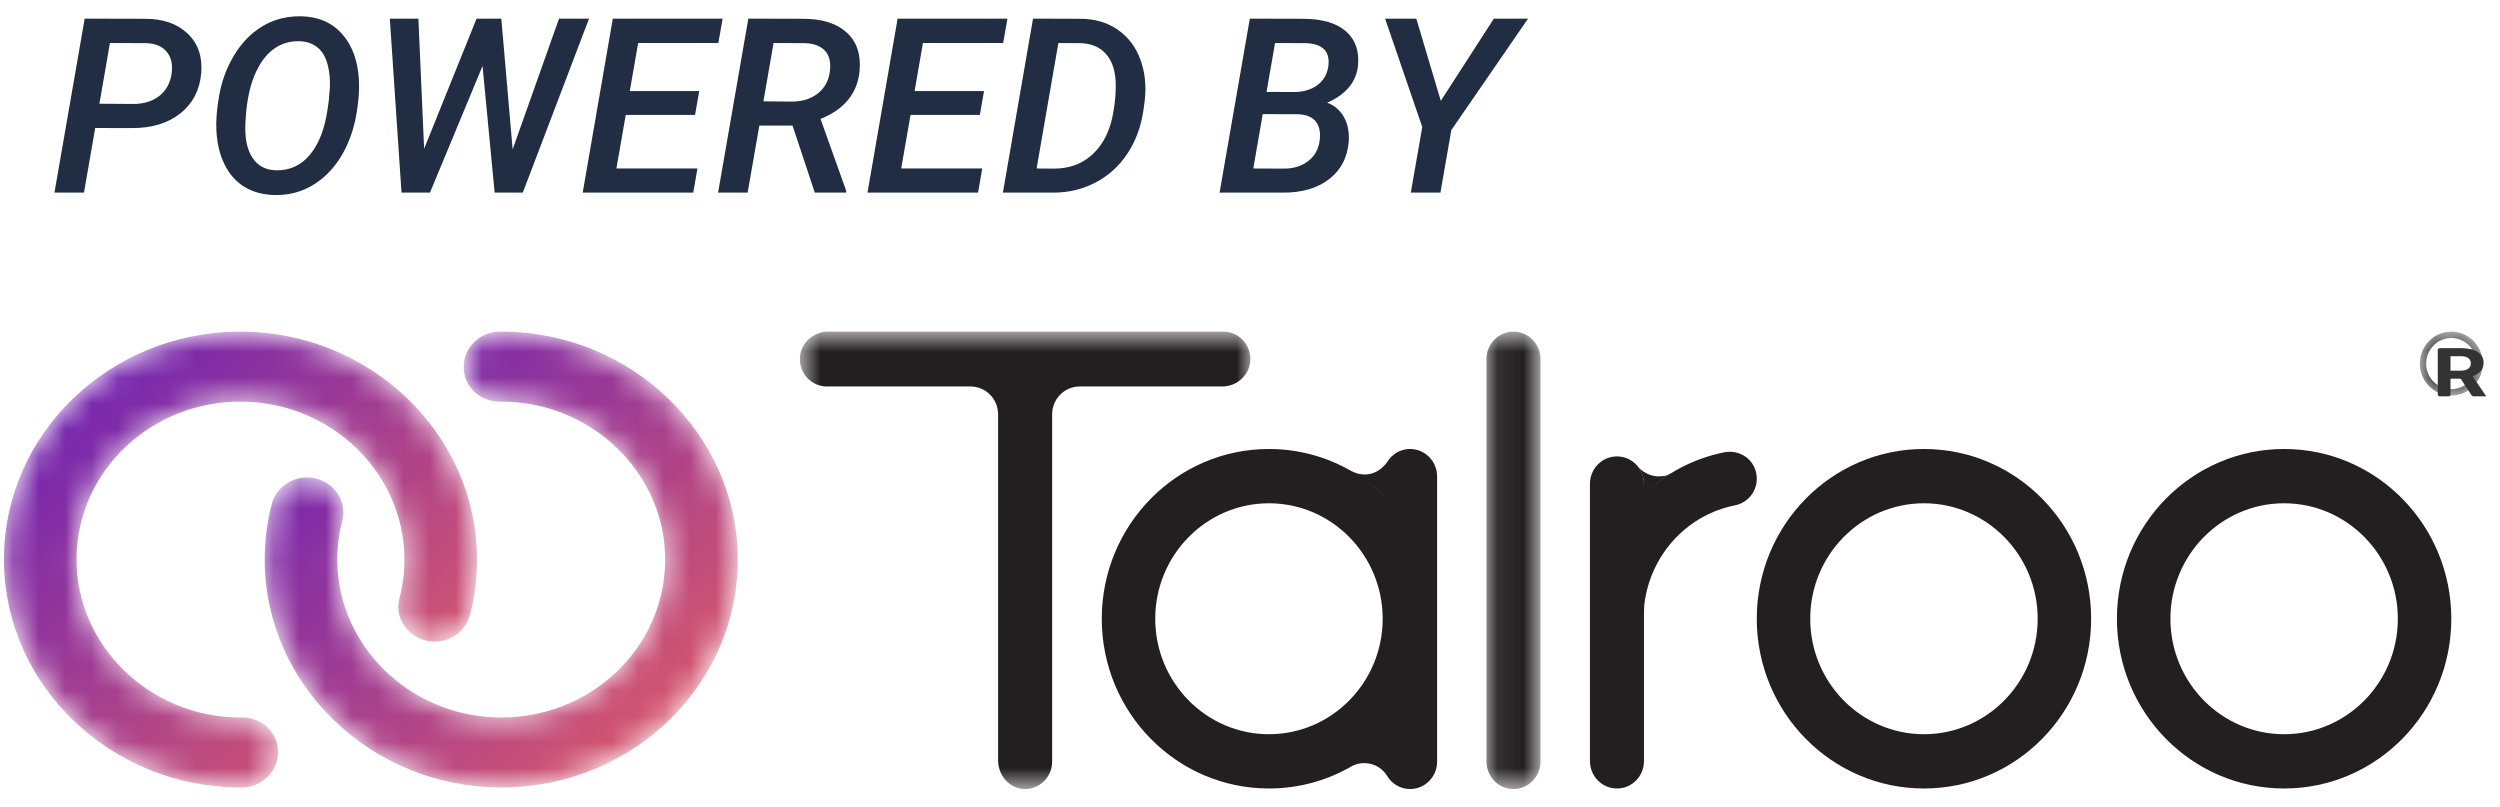 <svg width="96" height="31" viewBox="0 0 96 31" fill="none" xmlns="http://www.w3.org/2000/svg">
<path fill-rule="evenodd" clip-rule="evenodd" d="M9.39 7.177C9.719 7.375 10.101 7.479 10.536 7.489C11.261 7.504 11.896 7.273 12.44 6.796C12.755 6.52 13.019 6.177 13.232 5.766C13.444 5.354 13.594 4.903 13.681 4.412C13.769 3.921 13.803 3.486 13.785 3.107C13.748 2.351 13.533 1.752 13.14 1.308C12.747 0.865 12.22 0.637 11.559 0.625C10.864 0.612 10.252 0.823 9.723 1.258C9.402 1.524 9.126 1.867 8.895 2.288C8.664 2.708 8.503 3.174 8.413 3.685C8.323 4.196 8.288 4.642 8.31 5.025C8.334 5.505 8.438 5.934 8.622 6.312C8.805 6.689 9.062 6.978 9.39 7.177ZM3.656 4.915L3.225 7.397H2.091L3.252 0.716L5.565 0.721C6.263 0.721 6.811 0.911 7.208 1.292C7.606 1.673 7.779 2.177 7.727 2.804C7.672 3.452 7.407 3.967 6.933 4.348C6.459 4.729 5.838 4.919 5.07 4.919L3.656 4.915ZM3.817 3.983L5.116 3.992C5.526 3.992 5.861 3.888 6.123 3.68C6.385 3.472 6.541 3.182 6.593 2.809C6.636 2.469 6.573 2.196 6.403 1.99C6.233 1.783 5.977 1.672 5.634 1.657L4.221 1.652L3.817 3.983ZM12.624 3.878L12.665 3.391C12.683 3.058 12.654 2.75 12.578 2.467C12.501 2.184 12.372 1.968 12.19 1.82C12.008 1.671 11.778 1.593 11.499 1.583C11.114 1.571 10.772 1.68 10.474 1.909C10.175 2.139 9.934 2.487 9.748 2.955C9.563 3.423 9.456 4.011 9.425 4.717C9.394 5.277 9.48 5.718 9.682 6.039C9.884 6.36 10.187 6.527 10.591 6.539C11.12 6.554 11.557 6.355 11.901 5.942C12.245 5.529 12.471 4.948 12.578 4.199L12.624 3.878ZM21.467 0.716L19.686 5.736L19.25 0.716H18.3L16.286 5.713L16.066 0.716H14.969L15.418 7.397H16.511L18.53 2.533L18.994 7.397H20.076L22.619 0.716H21.467ZM26.69 4.414H24.028L23.67 6.47H26.781L26.621 7.397H22.376L23.532 0.716H27.75L27.584 1.652H24.505L24.184 3.497H26.85L26.69 4.414ZM29.159 4.823H30.434L31.288 7.397H32.49L32.495 7.328L31.508 4.566C31.967 4.385 32.324 4.137 32.578 3.82C32.832 3.504 32.975 3.13 33.009 2.698C33.061 2.077 32.894 1.593 32.509 1.244C32.123 0.895 31.568 0.721 30.843 0.721L28.736 0.716L27.575 7.397H28.709L29.159 4.823ZM29.315 3.891L30.412 3.901C30.806 3.901 31.136 3.797 31.401 3.591C31.665 3.384 31.82 3.104 31.866 2.749C31.912 2.403 31.851 2.138 31.683 1.953C31.515 1.768 31.259 1.669 30.916 1.657L29.705 1.652L29.315 3.891ZM34.964 4.414H37.626L37.786 3.497H35.12L35.441 1.652H38.521L38.686 0.716H34.468L33.312 7.397H37.557L37.718 6.47H34.606L34.964 4.414ZM38.511 7.397L39.668 0.716L41.476 0.721C42.033 0.721 42.513 0.859 42.915 1.136C43.317 1.413 43.609 1.795 43.789 2.283C43.97 2.771 44.025 3.309 43.954 3.896L43.904 4.258C43.812 4.873 43.609 5.419 43.296 5.894C42.982 6.37 42.578 6.739 42.082 7.002C41.586 7.265 41.042 7.397 40.448 7.397H38.511ZM39.806 6.47L40.641 1.652L41.49 1.657C41.9 1.669 42.22 1.801 42.451 2.051C42.682 2.302 42.812 2.649 42.839 3.093C42.861 3.439 42.831 3.844 42.752 4.309C42.639 4.985 42.383 5.515 41.983 5.899C41.584 6.283 41.081 6.475 40.476 6.475L39.806 6.47ZM46.832 7.397L47.993 0.716L50.044 0.721C50.766 0.724 51.309 0.881 51.671 1.191C52.034 1.502 52.194 1.932 52.151 2.483C52.096 3.131 51.7 3.619 50.962 3.946C51.237 4.044 51.45 4.223 51.6 4.483C51.75 4.743 51.814 5.054 51.793 5.415C51.75 6.026 51.504 6.51 51.056 6.865C50.608 7.219 50.017 7.397 49.282 7.397H46.832ZM48.126 6.47L48.489 4.382L49.847 4.387C50.165 4.399 50.393 4.494 50.531 4.671C50.668 4.849 50.716 5.095 50.673 5.41C50.627 5.74 50.479 6 50.228 6.19C49.977 6.38 49.672 6.475 49.315 6.475L48.126 6.47ZM48.635 3.529L49.677 3.534C50.05 3.534 50.355 3.445 50.59 3.267C50.826 3.09 50.965 2.85 51.008 2.547C51.084 1.975 50.795 1.678 50.141 1.657L48.961 1.652L48.635 3.529ZM57.364 0.716L55.327 3.873L54.386 0.716H53.188L54.615 4.878L54.175 7.397H55.313L55.73 4.997L58.677 0.716H57.364Z" fill="#212D42"/>
<path fill-rule="evenodd" clip-rule="evenodd" d="M73.88 17.241C70.335 17.241 67.46 20.16 67.46 23.76C67.46 27.36 70.335 30.278 73.88 30.278C77.426 30.278 80.3 27.36 80.3 23.76C80.3 20.16 77.426 17.241 73.88 17.241ZM73.88 19.326C76.288 19.326 78.247 21.315 78.247 23.76C78.247 26.205 76.288 28.194 73.88 28.194C71.472 28.194 69.513 26.205 69.513 23.76C69.513 21.315 71.472 19.326 73.88 19.326Z" fill="#231F20"/>
<path fill-rule="evenodd" clip-rule="evenodd" d="M87.71 17.241C84.165 17.241 81.29 20.16 81.29 23.76C81.29 27.36 84.165 30.278 87.71 30.278C91.256 30.278 94.13 27.36 94.13 23.76C94.13 20.16 91.256 17.241 87.71 17.241ZM87.71 19.326C90.118 19.326 92.077 21.315 92.077 23.76C92.077 26.205 90.118 28.194 87.71 28.194C85.302 28.194 83.344 26.205 83.344 23.76C83.344 21.315 85.302 19.326 87.71 19.326Z" fill="#231F20"/>
<mask id="mask0" mask-type="alpha" maskUnits="userSpaceOnUse" x="57" y="12" width="3" height="19">
<path fill-rule="evenodd" clip-rule="evenodd" d="M57.08 12.735H59.154V30.299H57.08V12.735Z" fill="white"/>
</mask>
<g mask="url(#mask0)">
<path fill-rule="evenodd" clip-rule="evenodd" d="M58.117 30.299C57.544 30.299 57.08 29.827 57.08 29.246V13.788C57.08 13.206 57.544 12.735 58.117 12.735C58.69 12.735 59.154 13.206 59.154 13.788V29.246C59.154 29.827 58.69 30.299 58.117 30.299Z" fill="#231F20"/>
</g>
<mask id="mask1" mask-type="alpha" maskUnits="userSpaceOnUse" x="30" y="12" width="19" height="19">
<path fill-rule="evenodd" clip-rule="evenodd" d="M30.715 12.735H48.014V30.299H30.715V12.735Z" fill="white"/>
</mask>
<g mask="url(#mask1)">
<path fill-rule="evenodd" clip-rule="evenodd" d="M46.976 12.735H31.796C31.228 12.735 30.733 13.179 30.716 13.756C30.698 14.352 31.169 14.841 31.753 14.841H37.271C37.854 14.841 38.327 15.321 38.327 15.913V29.201C38.327 29.778 38.765 30.281 39.333 30.298C39.92 30.316 40.402 29.838 40.402 29.246V15.913C40.402 15.321 40.874 14.841 41.458 14.841H46.933C47.501 14.841 47.996 14.397 48.013 13.82C48.031 13.224 47.56 12.735 46.976 12.735Z" fill="#231F20"/>
</g>
<path fill-rule="evenodd" clip-rule="evenodd" d="M66.191 17.372C65.024 17.612 63.972 18.174 63.129 18.962V18.58C63.129 17.998 62.664 17.526 62.092 17.526H62.091C61.519 17.526 61.054 17.998 61.054 18.579V29.225C61.054 29.807 61.519 30.278 62.091 30.278H62.092C62.664 30.278 63.129 29.807 63.129 29.225V23.547C63.129 23.362 63.142 23.177 63.173 22.995C63.48 21.189 64.853 19.755 66.617 19.407C67.123 19.307 67.49 18.853 67.459 18.322C67.421 17.666 66.824 17.241 66.191 17.372Z" fill="#231F20"/>
<mask id="mask2" mask-type="alpha" maskUnits="userSpaceOnUse" x="92" y="12" width="4" height="4">
<path fill-rule="evenodd" clip-rule="evenodd" d="M92.923 12.735H95.338V15.187H92.923V12.735Z" fill="white"/>
</mask>
<g mask="url(#mask2)">
<path fill-rule="evenodd" clip-rule="evenodd" d="M94.13 12.735C93.463 12.735 92.923 13.284 92.923 13.961C92.923 14.638 93.463 15.187 94.13 15.187C94.797 15.187 95.338 14.638 95.338 13.961C95.338 13.284 94.797 12.735 94.13 12.735ZM94.13 12.98C94.663 12.98 95.097 13.42 95.097 13.961C95.097 14.502 94.663 14.942 94.13 14.942C93.598 14.942 93.164 14.502 93.164 13.961C93.164 13.42 93.598 12.98 94.13 12.98Z" fill="#333333"/>
</g>
<path fill-rule="evenodd" clip-rule="evenodd" d="M94.099 14.233H94.494C94.617 14.233 94.712 14.209 94.78 14.16C94.847 14.111 94.881 14.044 94.881 13.959C94.881 13.871 94.849 13.803 94.785 13.753C94.722 13.703 94.624 13.678 94.493 13.678H94.099V14.233ZM94.508 14.57C94.496 14.553 94.474 14.542 94.449 14.542H94.099V15.153C94.099 15.189 94.061 15.219 94.014 15.219H93.695C93.648 15.219 93.61 15.189 93.61 15.153V13.436C93.61 13.399 93.648 13.369 93.695 13.369H94.493C94.773 13.369 94.99 13.418 95.142 13.515C95.294 13.613 95.37 13.75 95.37 13.928C95.37 14.055 95.335 14.16 95.265 14.244C95.203 14.319 95.112 14.38 94.993 14.428C94.968 14.438 94.957 14.461 94.97 14.48L95.46 15.201V15.219H94.987C94.955 15.219 94.925 15.205 94.911 15.183L94.508 14.57Z" fill="#333333"/>
<path fill-rule="evenodd" clip-rule="evenodd" d="M53.189 29.56C53.215 29.623 53.247 29.684 53.28 29.745C53.248 29.689 53.218 29.627 53.189 29.56ZM53.127 29.258C53.131 29.363 53.178 29.464 53.265 29.559C53.186 29.475 53.129 29.373 53.127 29.258ZM53.251 29.71C53.266 29.744 53.282 29.777 53.298 29.81C53.283 29.779 53.267 29.747 53.251 29.71ZM52.98 28.706C53.041 28.645 53.104 28.584 53.165 28.521C53.165 28.521 53.096 28.593 52.98 28.706ZM51.953 29.395C52.098 29.31 52.238 29.218 52.375 29.122C52.242 29.217 52.099 29.311 51.953 29.395ZM48.728 28.194C46.32 28.194 44.361 26.205 44.361 23.76C44.361 21.315 46.32 19.326 48.728 19.326C51.136 19.326 53.095 21.315 53.095 23.76C53.095 26.205 51.136 28.194 48.728 28.194ZM52.407 18.479C52.346 18.416 52.285 18.354 52.222 18.294C52.28 18.35 52.342 18.412 52.407 18.479ZM53.111 18.508V18.997V18.999C52.907 18.806 52.691 18.627 52.465 18.462C52.668 18.609 52.897 18.79 53.111 18.997C53.111 18.964 53.108 18.756 53.111 18.508ZM54.148 17.241C53.706 17.241 53.329 17.523 53.18 17.919C53.203 17.852 53.234 17.787 53.275 17.726C53.24 17.783 52.954 18.22 52.399 18.22C52.283 18.213 52.132 18.214 51.884 18.08C51.92 18.103 52.02 18.162 52.156 18.25C51.164 17.612 49.989 17.241 48.728 17.241C45.182 17.241 42.308 20.16 42.308 23.76C42.308 27.36 45.182 30.278 48.728 30.278C49.894 30.278 50.988 29.962 51.93 29.409C52.066 29.342 52.462 29.191 52.907 29.444C53.002 29.498 53.141 29.599 53.257 29.782C53.437 30.091 53.768 30.299 54.148 30.299C54.721 30.299 55.185 29.827 55.185 29.246V18.295C55.185 17.713 54.721 17.241 54.148 17.241Z" fill="#231F20"/>
<path fill-rule="evenodd" clip-rule="evenodd" d="M53.333 17.793C53.34 17.782 53.344 17.774 53.344 17.774C53.34 17.781 53.337 17.787 53.333 17.793Z" fill="#231F20"/>
<path fill-rule="evenodd" clip-rule="evenodd" d="M62.875 17.896C62.875 17.896 63.213 18.349 63.821 18.287C63.908 18.274 63.949 18.298 64.168 18.171C64.067 18.234 63.587 18.548 63.119 18.998C63.119 18.998 63.137 18.801 63.126 18.55C63.123 18.486 63.118 18.421 63.103 18.358C63.063 18.185 62.987 18.02 62.875 17.896Z" fill="#231F20"/>
<mask id="mask3" mask-type="alpha" maskUnits="userSpaceOnUse" x="10" y="12" width="19" height="19">
<path fill-rule="evenodd" clip-rule="evenodd" d="M19.193 12.735C18.425 12.739 17.806 13.341 17.807 14.081L17.807 14.114C17.808 14.845 18.43 15.429 19.189 15.422C19.208 15.422 19.228 15.421 19.247 15.421C22.723 15.421 25.564 18.177 25.542 21.525C25.521 24.896 22.645 27.614 19.127 27.551C15.741 27.49 12.987 24.813 12.953 21.55C12.947 21.012 13.014 20.491 13.145 19.994C13.367 19.146 12.682 18.327 11.775 18.336H11.774C11.142 18.343 10.591 18.758 10.437 19.349C10.256 20.043 10.161 20.77 10.164 21.519C10.182 26.322 14.269 30.233 19.237 30.239H19.262C19.3 30.239 19.338 30.239 19.376 30.238C24.361 30.172 28.375 26.237 28.331 21.409C28.288 16.648 24.243 12.763 19.302 12.735C19.284 12.735 19.265 12.735 19.247 12.735C19.229 12.735 19.211 12.735 19.193 12.735Z" fill="white"/>
</mask>
<g mask="url(#mask3)">
<path fill-rule="evenodd" clip-rule="evenodd" d="M19.193 12.735C18.425 12.739 17.806 13.341 17.807 14.081L17.807 14.114C17.808 14.845 18.43 15.429 19.189 15.422C19.208 15.422 19.228 15.421 19.247 15.421C22.723 15.421 25.564 18.177 25.542 21.525C25.521 24.896 22.645 27.614 19.127 27.551C15.741 27.49 12.987 24.813 12.953 21.55C12.947 21.012 13.014 20.491 13.145 19.994C13.367 19.146 12.682 18.327 11.775 18.336H11.774C11.142 18.343 10.591 18.758 10.437 19.349C10.256 20.043 10.161 20.77 10.164 21.519C10.182 26.322 14.269 30.233 19.237 30.239H19.262C19.3 30.239 19.338 30.239 19.376 30.238C24.361 30.172 28.375 26.237 28.331 21.409C28.288 16.648 24.243 12.763 19.302 12.735C19.284 12.735 19.265 12.735 19.247 12.735C19.229 12.735 19.211 12.735 19.193 12.735Z" fill="url(#paint0_linear)"/>
</g>
<mask id="mask4" mask-type="alpha" maskUnits="userSpaceOnUse" x="0" y="12" width="19" height="19">
<path fill-rule="evenodd" clip-rule="evenodd" d="M9.22 12.735C9.182 12.735 9.144 12.735 9.105 12.735C4.154 12.802 0.159 16.686 0.15 21.47V21.503C0.15 21.524 0.151 21.544 0.151 21.565C0.194 26.325 4.239 30.211 9.18 30.239C9.216 30.239 9.252 30.239 9.289 30.239C10.056 30.235 10.676 29.632 10.675 28.893L10.675 28.86C10.673 28.129 10.052 27.545 9.293 27.552C9.274 27.552 9.254 27.552 9.234 27.552C5.759 27.552 2.918 24.797 2.939 21.448C2.961 18.078 5.836 15.359 9.355 15.423C12.741 15.483 15.495 18.16 15.529 21.424C15.535 21.961 15.468 22.483 15.337 22.98C15.114 23.828 15.799 24.647 16.707 24.637H16.708C17.34 24.631 17.891 24.216 18.045 23.625C18.226 22.93 18.321 22.203 18.318 21.454C18.3 16.652 14.213 12.742 9.246 12.735H9.22Z" fill="white"/>
</mask>
<g mask="url(#mask4)">
<path fill-rule="evenodd" clip-rule="evenodd" d="M9.22 12.735C9.182 12.735 9.144 12.735 9.105 12.735C4.154 12.802 0.159 16.686 0.15 21.47V21.503C0.15 21.524 0.151 21.544 0.151 21.565C0.194 26.325 4.239 30.211 9.18 30.239C9.216 30.239 9.252 30.239 9.289 30.239C10.056 30.235 10.676 29.632 10.675 28.893L10.675 28.86C10.673 28.129 10.052 27.545 9.293 27.552C9.274 27.552 9.254 27.552 9.234 27.552C5.759 27.552 2.918 24.797 2.939 21.448C2.961 18.078 5.836 15.359 9.355 15.423C12.741 15.483 15.495 18.16 15.529 21.424C15.535 21.961 15.468 22.483 15.337 22.98C15.114 23.828 15.799 24.647 16.707 24.637H16.708C17.34 24.631 17.891 24.216 18.045 23.625C18.226 22.93 18.321 22.203 18.318 21.454C18.3 16.652 14.213 12.742 9.246 12.735H9.22Z" fill="url(#paint1_linear)"/>
</g>
<defs>
<linearGradient id="paint0_linear" x1="1.08" y1="21.487" x2="18.572" y2="39.642" gradientUnits="userSpaceOnUse">
<stop stop-color="#601CBD"/>
<stop offset="1" stop-color="#E96060"/>
</linearGradient>
<linearGradient id="paint1_linear" x1="-8.934" y1="21.487" x2="8.559" y2="39.642" gradientUnits="userSpaceOnUse">
<stop stop-color="#601CBD"/>
<stop offset="1" stop-color="#E96060"/>
</linearGradient>
</defs>
</svg>
